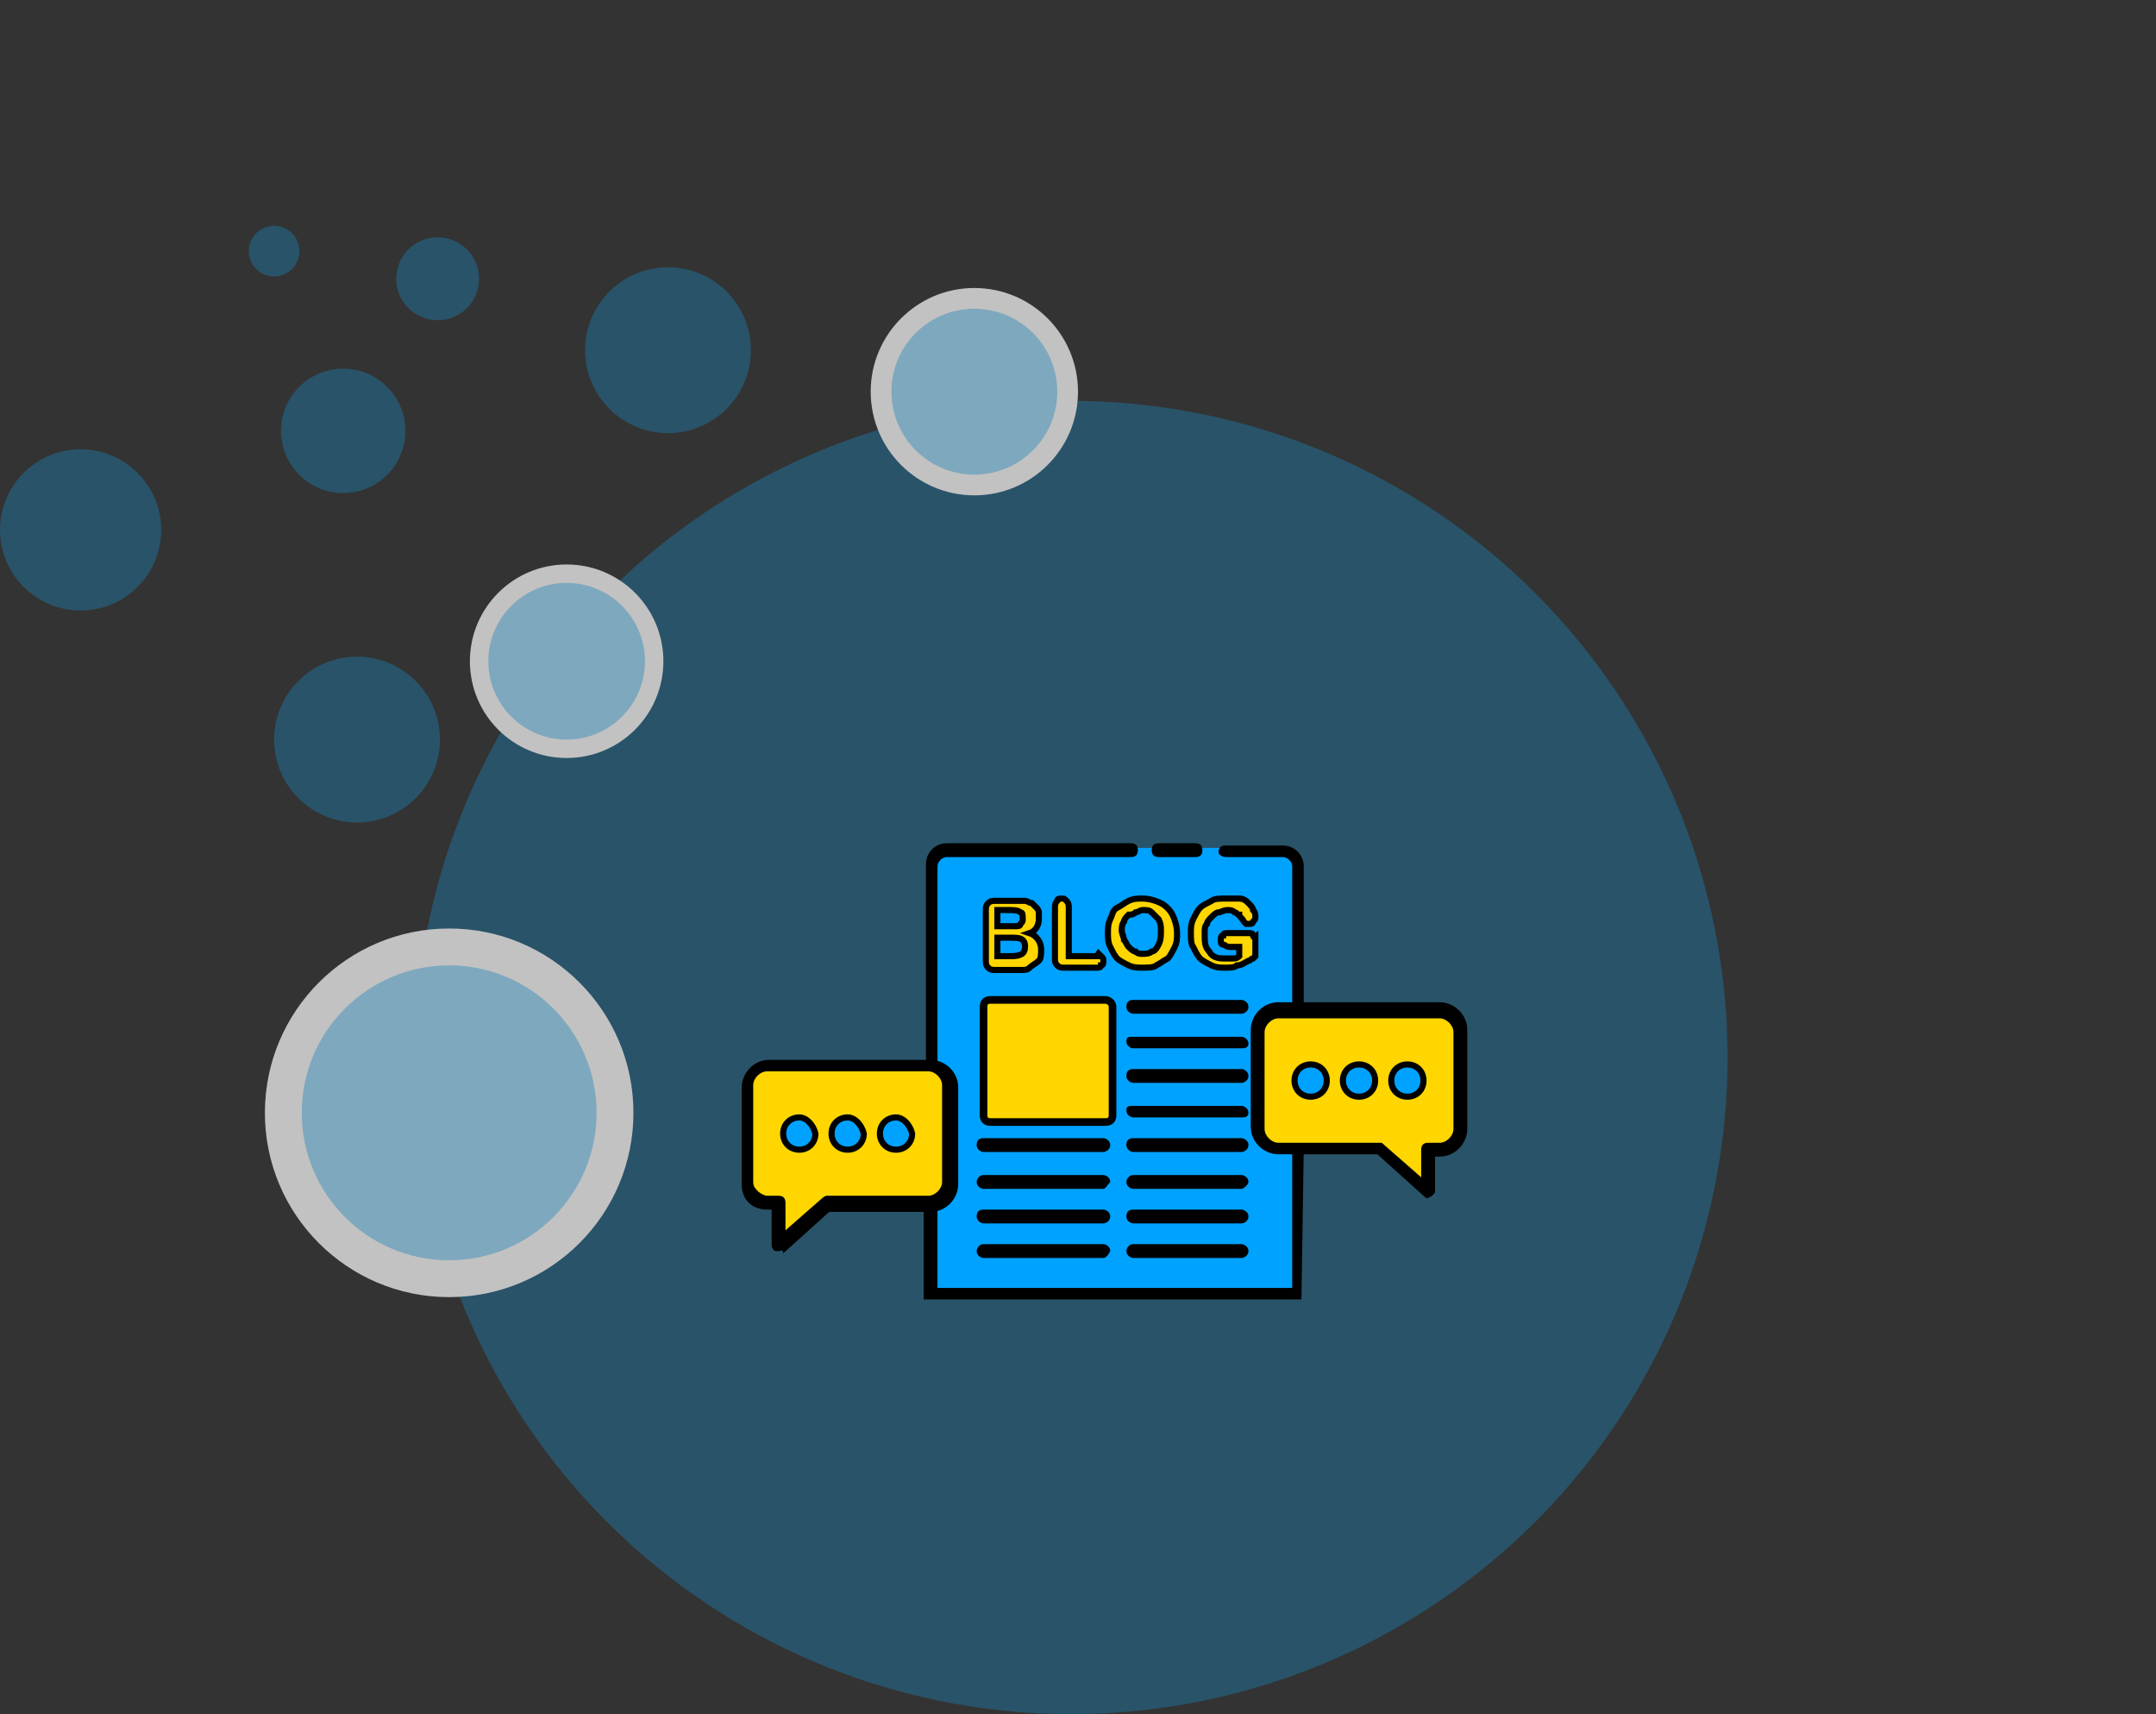 <svg xmlns="http://www.w3.org/2000/svg" xmlns:xlink="http://www.w3.org/1999/xlink" id="Layer_1" x="0px" y="0px" viewBox="0 0 93.6 74.4" style="enable-background:new 0 0 93.6 74.4;" xml:space="preserve">
<rect x="0" y="0" width="93.6" height="74.4" fill="#333333" stroke="none"/>
<style type="text/css">
	.st0{opacity:0.7;}
	.st1{opacity:0.4;fill:#0EA4F0;enable-background:new    ;}
	.st2{fill:#FFFFFF;}
	.st3{display:none;fill:#FFFFFF;}
	.st4{display:none;}
	.st5{display:inline;fill:#06A4FE;}
	.st6{display:inline;fill:#FED606;}
	.st7{fill:#FFD600;}
	.st8{fill:#00A2FF;}
	.st9{fill:#00A2FF;stroke:#000000;stroke-width:0.265;stroke-miterlimit:10;}
	.st10{fill:#FFD600;stroke:#000000;stroke-width:0.265;stroke-miterlimit:10;}
	.st11{fill:#FFD600;stroke:#000000;stroke-width:0.331;stroke-miterlimit:10;}
</style>
<g class="st0">
	<circle class="st1" cx="46.5" cy="45.9" r="28.5"></circle>
	<g>
		<circle class="st2" cx="19.5" cy="48.3" r="8"></circle>
		<circle class="st1" cx="19.5" cy="48.3" r="6.4"></circle>
	</g>
	<g>
		<circle class="st2" cx="24.6" cy="28.7" r="4.2"></circle>
		<circle class="st1" cx="24.6" cy="28.7" r="3.4"></circle>
	</g>
	<g>
		<circle class="st2" cx="42.3" cy="17" r="4.5"></circle>
		<circle class="st1" cx="42.3" cy="17" r="3.6"></circle>
	</g>
	<circle class="st1" cx="29" cy="15.2" r="3.6"></circle>
	<circle class="st1" cx="15.5" cy="32.1" r="3.6"></circle>
	<circle class="st1" cx="3.5" cy="23" r="3.5"></circle>
	<circle class="st1" cx="14.9" cy="18.7" r="2.7"></circle>
	<circle class="st1" cx="19" cy="12.1" r="1.8"></circle>
	<circle class="st1" cx="11.9" cy="10.9" r="1.1"></circle>
</g>
<circle class="st3" cx="44.1" cy="41.6" r="124"></circle>
<g class="st4">
	<path class="st5" d="M60.2,48.4c0,5.5,0,10.9,0,16.3c0,0.4-0.1,0.5-0.5,0.5c-9.3,0-18.6,0-27.9,0c-0.4,0-0.5-0.1-0.5-0.5   c0-1.4,0-2.8,0-4.2c0-0.3,0.1-0.4,0.4-0.4c0.8,0,0.8,0,0.8,0.8c0,0.9,0,1.7,0,2.6c0,0.4,0.1,0.5,0.5,0.5c5,0,9.9,0,14.9,0   c3.5,0,7,0,10.6,0c0.5,0,0.5-0.1,0.5-0.5c0-10.2,0-20.5,0-30.7c0-0.4-0.1-0.5-0.5-0.5c-1.1,0-2.3,0-3.4,0c-0.4,0-0.6-0.1-0.5-0.5   c0-1.2,0-2.4,0-3.6c0-0.3-0.1-0.5-0.4-0.5c-7,0-14,0-21.1,0c-0.4,0-0.4,0.2-0.4,0.5c0,10.1,0,20.1,0,30.2c0,0.2,0.1,0.5-0.1,0.6   c-0.3,0.1-0.6,0-1,0c-0.1,0-0.1-0.1-0.1-0.2c0-0.1,0-0.2,0-0.4c0-10.4,0-20.9,0-31.3c0-0.5,0.1-0.6,0.6-0.6c6.2,0,12.4,0,18.6,0   c1.3,0,2.7,0,4,0c0.4,0,0.8,0.1,1.1,0.4c1.3,1.4,2.7,2.7,4,4c0.3,0.3,0.4,0.6,0.4,1C60.2,37.5,60.2,43,60.2,48.4z M55.7,28.9   c0,0.7,0,1.4,0,2c0,0.2,0.1,0.2,0.3,0.2c0.7,0,1.4,0,2,0C57.2,30.4,56.4,29.6,55.7,28.9z"></path>
	<path class="st6" d="M63.9,61.8c-0.5-1-1-1.9-1.5-2.9c-0.3-0.6-0.3-1.3-0.3-2c0-0.2,0-0.4-0.3-0.4s-0.3-0.1-0.3-0.3   c-0.1-2.8-0.1-5.5-0.2-8.3c-0.1-3.8-0.2-7.6-0.3-11.4c0-0.5,0-1.1,0-1.7c0-0.3,0.1-0.5,0.3-0.7c0.7-0.6,0.9-1.4,0.8-2.3   c-0.2-1.3-0.2-1.3,1.1-1.3c0.5,0,1.1,0,1.6,0c0.7,0,0.7,0,0.7,0.7c0,0.4,0,0.9,0,1.3c0,0.4,0.1,0.7,0.4,1c0.6,0.5,0.7,1.3,0.7,2.1   c-0.1,3.3-0.2,6.6-0.3,9.9c-0.1,3.3-0.2,6.7-0.3,10c0,0.2,0,0.4,0,0.6c0,0.2,0,0.4-0.3,0.4c-0.2,0-0.3,0.1-0.2,0.3   c0.2,1.3-0.3,2.4-0.9,3.4C64.4,60.8,64.2,61.3,63.9,61.8z M63.8,46.2c0.4,0,0.8,0,1.1,0s0.3-0.1,0.3-0.3c0-1.3,0.1-2.6,0.1-3.9   c0.1-2.2,0.1-4.3,0.2-6.5c0-0.3-0.1-0.5-0.2-0.8c-0.4-0.5-0.9-0.7-1.5-0.6c-1.1,0.1-1.6,0.5-1.6,1.6c0,0.6,0,1.1,0,1.7   c0.1,2.5,0.1,5,0.2,7.5c0,0.4-0.2,1,0.1,1.2C63,46.4,63.5,46.2,63.8,46.2z M62.6,49.1L62.6,49.1c0.1,2,0.1,4,0.2,6   c0,0.3,0.1,0.3,0.3,0.3c0.5,0,1,0,1.5,0c0.3,0,0.4-0.1,0.4-0.4c0-0.9,0-1.7,0.1-2.6c0-1.6,0.1-3.2,0.1-4.7c0-0.2-0.1-0.3-0.3-0.3   c-0.7,0-1.3,0-2,0c-0.2,0-0.3,0-0.3,0.3C62.6,48.2,62.6,48.6,62.6,49.1z M63.9,59.2c0.4-0.5,0.6-1,0.6-1.6c0-0.8-0.1-0.9-0.9-0.8   c-0.1,0-0.2,0-0.2,0.2C63.3,57.7,63.3,58.5,63.9,59.2z M64.4,32.4c0.1-0.4-0.1-0.6-0.5-0.6s-0.6,0-0.6,0.5c0,0.4,0.1,0.6,0.5,0.5   C64.3,32.9,64.6,32.9,64.4,32.4z"></path>
	<path class="st5" d="M45.9,39.6c3.4,0,6.7,0,10.1,0c0.4,0,0.5,0.1,0.4,0.5c0,0.1,0,0.2,0,0.2c0.1,0.4-0.1,0.5-0.5,0.5   c-1.5,0-3,0-4.5,0c-5.2,0-10.4,0-15.7,0c-0.2,0-0.5,0.1-0.5-0.1c-0.1-0.3-0.1-0.6,0-0.9c0.1-0.2,0.3-0.1,0.4-0.1   C39.1,39.6,42.5,39.6,45.9,39.6z"></path>
	<path class="st6" d="M53,58c-1,0-2,0-3,0c-0.3,0-0.4-0.1-0.4-0.3c0-1.1,0-2.2,0-3.2c0-0.3,0-0.4,0.3-0.4c2,0,4,0,6.1,0   c0.3,0,0.4,0.1,0.3,0.4c0,1.1,0,2.2,0,3.2c0,0.3-0.1,0.4-0.4,0.4C55,58,54,58,53,58z M53,56.8c0.3,0,0.7,0,1,0   c0.4,0,0.9,0.2,1.2-0.1c0.2-0.3,0-0.8,0.1-1.2c0-0.3-0.1-0.4-0.4-0.4c-0.9,0-1.9,0-2.8,0c-0.4,0-1-0.2-1.2,0.1s0,0.8-0.1,1.2   c0,0.3,0.1,0.3,0.4,0.3C51.7,56.8,52.4,56.8,53,56.8z"></path>
	<path class="st6" d="M48.5,48.3c2.5,0,5,0,7.4,0c0.4,0,0.5,0.1,0.5,0.5c0,0.8,0.1,0.6-0.7,0.7c-4.9,0-9.8,0-14.7,0   c-0.2,0-0.5,0.1-0.5-0.1c-0.1-0.3-0.1-0.6,0-0.9c0.1-0.2,0.3-0.1,0.4-0.1C43.5,48.3,46,48.3,48.5,48.3z"></path>
	<path class="st6" d="M48.4,42.5c2.5,0,5,0,7.5,0c0.4,0,0.5,0.1,0.5,0.5c0,0.8,0.1,0.6-0.6,0.6c-4.9,0-9.8,0-14.7,0   c-0.2,0-0.4,0.1-0.5-0.1c-0.1-0.3-0.1-0.6,0-0.9c0-0.1,0.2-0.1,0.4-0.1C43.4,42.5,45.9,42.5,48.4,42.5z"></path>
	<path class="st5" d="M41.8,46.5c-2,0-4,0-6.1,0c-0.4,0-0.5-0.1-0.5-0.5c0-0.1,0-0.3,0-0.4c0-0.2,0.1-0.3,0.3-0.3c0.1,0,0.1,0,0.2,0   c4.1,0,8.2,0,12.3,0c0.5,0,0.4,0.3,0.5,0.6c0,0.4,0,0.5-0.5,0.5C45.9,46.5,43.8,46.5,41.8,46.5z"></path>
	<path class="st6" d="M41.8,37.8c-2,0-4.1,0-6.1,0c-0.4,0-0.5-0.1-0.5-0.5c0-0.6,0-0.6,0.7-0.6c4,0,8.1,0,12.1,0   c0.2,0,0.4-0.1,0.4,0.1c0,0.3,0.1,0.6,0,0.9c0,0.1-0.3,0-0.4,0C45.9,37.8,43.9,37.8,41.8,37.8z"></path>
	<path class="st5" d="M41.5,51.2c1.2,0,2.4,0,3.6,0c0.3,0,0.4,0.1,0.4,0.4c0,0.7,0,0.7-0.7,0.7c-2.3,0-4.6,0-6.9,0   c-0.4,0-0.5-0.1-0.5-0.5c0-0.8-0.1-0.7,0.7-0.7C39.3,51.2,40.4,51.2,41.5,51.2z"></path>
	<path class="st5" d="M41.5,55.2c-1.2,0-2.4,0-3.6,0c-0.4,0-0.5-0.1-0.4-0.5c0-0.1,0-0.3,0-0.4c0-0.2,0.1-0.3,0.3-0.3   c2.5,0,5,0,7.5,0c0.2,0,0.3,0.1,0.3,0.3c0,0.8,0,0.8-0.8,0.8C43.7,55.2,42.6,55.2,41.5,55.2z"></path>
	<path class="st5" d="M52.9,46.5c-1,0-2,0-3,0c-0.3,0-0.5-0.1-0.4-0.4c0-0.1,0-0.2,0-0.4c0-0.3,0.1-0.3,0.4-0.3c2,0,4.1,0,6.2,0   c0.3,0,0.4,0.1,0.4,0.4c0,1,0.1,0.8-0.7,0.8C54.8,46.5,53.8,46.5,52.9,46.5z"></path>
	<path class="st6" d="M52.9,37.8c-1,0-2,0-3,0c-0.3,0-0.5-0.1-0.4-0.4c0-0.7,0-0.7,0.7-0.7c1.9,0,3.8,0,5.7,0c0.3,0,0.5,0,0.4,0.4   c0,0.7,0,0.7-0.7,0.7C54.7,37.8,53.8,37.8,52.9,37.8z"></path>
	<path class="st5" d="M53.5,34.9c-0.8,0-1.7,0-2.5,0c-0.3,0-0.4,0-0.4-0.3c0-0.8,0-0.9,0.8-0.8c1.5,0.1,2.9,0,4.4,0   c0.6,0,0.9,0.6,0.6,1.1C56.3,35,56.2,35,56,35C55.2,34.9,54.3,34.9,53.5,34.9z"></path>
	<path class="st5" d="M33.7,30.8c0-0.5,0-1.1,0-1.7c0-0.2,0.1-0.3,0.3-0.3c0.6,0,1.1,0,1.7,0c0.2,0,0.3,0.1,0.3,0.3   c0,0.1,0,0.2,0,0.3c0,0.6,0.1,0.6-0.6,0.6c-0.4,0-0.6,0.1-0.5,0.5c0,0.7,0,1.3,0,2c0,0.2-0.1,0.3-0.3,0.3c-0.9,0-0.9,0-0.9-0.8   C33.7,31.6,33.7,31.2,33.7,30.8z"></path>
	<path class="st5" d="M55.9,63c-0.5,0-1.1,0-1.6,0C54,63,54,62.9,54,62.7c0-0.8,0-0.8,0.8-0.8c0.6,0,1.1,0,1.7,0   c0.3,0,0.4-0.1,0.4-0.4c0-0.2-0.1-0.6,0-0.7c0.3-0.2,0.6,0,0.9,0c0.2,0,0.2,0.1,0.2,0.3c0,0.6,0,1.1,0,1.7c0,0.3-0.1,0.3-0.3,0.3   C57,63,56.5,63,55.9,63z"></path>
	<path class="st6" d="M37.3,42.5c0.6,0,1.2,0,1.8,0c0.3,0,0.4,0.1,0.4,0.3c0,1,0.1,0.8-0.8,0.8c-1,0-2,0-3,0c-0.3,0-0.4-0.1-0.4-0.4   c0-0.7,0-0.7,0.7-0.7C36.4,42.5,36.8,42.5,37.3,42.5z"></path>
	<path class="st6" d="M37.3,48.3c0.6,0,1.1,0,1.7,0c0.3,0,0.4,0.1,0.4,0.4c0,0.8,0,0.8-0.8,0.8c-1,0-2,0-3,0c-0.3,0-0.5,0-0.4-0.4   c0-0.7,0-0.7,0.7-0.7C36.4,48.3,36.9,48.3,37.3,48.3z"></path>
	<path class="st5" d="M46.5,35C46,35.2,46,34.8,46,34.4c0-0.4,0.1-0.6,0.5-0.6c0.5,0,0.6,0.1,0.6,0.6C47.2,35,47.2,35,46.5,35z"></path>
	<path class="st5" d="M38.2,29.5C38.4,30,38,30,37.6,30c-0.6,0.1-0.5-0.3-0.5-0.6c-0.1-0.6,0.3-0.5,0.6-0.5   C38.2,28.8,38.3,29.1,38.2,29.5z"></path>
	<path class="st5" d="M39.9,30c-0.5,0.2-0.5-0.2-0.6-0.6c0-0.6,0.2-0.5,0.6-0.5c0.5,0,0.5,0.2,0.5,0.6C40.5,30,40.3,30.1,39.9,30z"></path>
	<path class="st5" d="M36.3,51.7c0.2,0.6-0.2,0.5-0.6,0.6c-0.5,0-0.5-0.2-0.6-0.6c0-0.5,0.2-0.5,0.6-0.5   C36.3,51.1,36.5,51.2,36.3,51.7z"></path>
	<path class="st5" d="M52.8,62.5C53,63,52.6,63,52.2,63c-0.5,0-0.5-0.2-0.6-0.6c0-0.6,0.3-0.5,0.6-0.5C52.8,61.8,52.9,62,52.8,62.5z   "></path>
	<path class="st5" d="M35.8,54c0.6-0.2,0.5,0.2,0.5,0.6c0,0.5-0.2,0.5-0.6,0.6c-0.6,0-0.5-0.3-0.5-0.6C35.2,54,35.4,53.9,35.8,54z"></path>
	<path class="st5" d="M49.4,34.5c0.2,0.5-0.2,0.5-0.6,0.5c-0.6,0.1-0.5-0.3-0.5-0.6c-0.1-0.6,0.3-0.4,0.6-0.5   C49.5,33.8,49.5,34.1,49.4,34.5z"></path>
	<path class="st5" d="M64.5,38.3c0,0.7,0,1.4,0,2.1c0,0.3-0.1,0.4-0.4,0.4c-0.8,0-0.8,0-0.8-0.8c0-1.2,0-2.5,0-3.7   c0-0.4,0.1-0.5,0.5-0.4h0.1c0.4-0.1,0.6,0.1,0.6,0.5C64.5,37,64.5,37.7,64.5,38.3z"></path>
	<path class="st5" d="M63.4,42.4c-0.1-0.5,0-0.6,0.5-0.6s0.6,0.2,0.6,0.6c0,0.5-0.2,0.6-0.6,0.6C63.4,43,63.3,42.8,63.4,42.4z"></path>
</g>
<g>
	<path class="st8" d="M56.3,43.9v-6.4c0-0.4-0.3-0.7-0.7-0.7H41.1c-0.4,0-0.7,0.3-0.7,0.7v8.6c0.5,0.1,0.8,0.4,0.8,0.9v4.2   c0,0.5-0.3,0.8-0.8,0.9v4h15.9v-6.3c-0.4-0.1-0.6-0.5-0.6-0.9v-4.2C55.7,44.4,56,44,56.3,43.9z"></path>
	<path class="st7" d="M62.5,49.9c0.5,0,0.9-0.4,0.9-0.9v-4.2c0-0.5-0.4-0.9-0.9-0.9h-7c-0.5,0-0.9,0.4-0.9,0.9V49   c0,0.5,0.4,0.9,0.9,0.9h4.4l2.1,1.8v-1.8H62.5z"></path>
	<path class="st9" d="M56.9,46.2c-0.4,0-0.7,0.3-0.7,0.7c0,0.4,0.3,0.7,0.7,0.7c0.4,0,0.7-0.3,0.7-0.7   C57.6,46.5,57.3,46.2,56.9,46.2z"></path>
	<path class="st9" d="M59,46.2c-0.4,0-0.7,0.3-0.7,0.7c0,0.4,0.3,0.7,0.7,0.7c0.4,0,0.7-0.3,0.7-0.7C59.7,46.5,59.4,46.2,59,46.2z"></path>
	<path class="st9" d="M61.1,46.2c-0.4,0-0.7,0.3-0.7,0.7c0,0.4,0.3,0.7,0.7,0.7c0.4,0,0.7-0.3,0.7-0.7   C61.8,46.5,61.5,46.2,61.1,46.2z"></path>
	<path class="st7" d="M33.3,52.2c-0.5,0-0.8-0.4-0.8-0.9v-4.2c0-0.5,0-0.9,0.8-0.9h7c0.5,0,0.8,0.4,0.8,0.9v4.2   c0,0.5-0.4,0.9-0.9,0.9h-4.4L33.8,54v-1.8H33.3L33.3,52.2z"></path>
	<g>
		<path d="M51.9,37.2h-1.6c-0.2,0-0.3-0.1-0.3-0.3s0.1-0.3,0.3-0.3h1.6c0.2,0,0.3,0.1,0.3,0.3S52.1,37.2,51.9,37.2z"></path>
		<path d="M53.2,37.2h2.5c0.2,0,0.4,0.2,0.4,0.4v6.5c0.1-0.1,0.3-0.2,0.5-0.2h0v-6.3c0-0.5-0.4-0.9-0.9-0.9h-2.5    c-0.2,0-0.3,0.1-0.3,0.3C52.9,37.1,53.1,37.2,53.2,37.2z"></path>
		<path d="M40.3,46.2c0.1,0,0.3,0,0.4,0.1v-8.7c0-0.2,0.2-0.4,0.4-0.4h8c0.2,0,0.3-0.1,0.3-0.3s-0.1-0.3-0.3-0.3h-8    c-0.5,0-0.9,0.4-0.9,0.9v8.6L40.3,46.2L40.3,46.2z"></path>
		<path d="M56.6,49.9c-0.2,0-0.4-0.1-0.5-0.2v6.2H40.7v-3.8c-0.1,0.1-0.3,0.1-0.4,0.1h-0.2v4.2h16.4L56.6,49.9L56.6,49.9L56.6,49.9z    "></path>
		<path d="M62,52c-0.1,0-0.1,0-0.2-0.1l-2-1.8h-4.3c-0.6,0-1.2-0.5-1.2-1.2v-4.2c0-0.6,0.5-1.2,1.2-1.2h7c0.6,0,1.2,0.5,1.2,1.2V49    c0,0.6-0.5,1.2-1.2,1.2h-0.2v1.5C62.3,51.8,62.2,51.9,62,52C62.1,52,62,52,62,52L62,52z M55.5,44.2c-0.3,0-0.6,0.3-0.6,0.6V49    c0,0.3,0.3,0.6,0.6,0.6h4.4c0.1,0,0.1,0,0.2,0.1l1.6,1.4v-1.2c0-0.2,0.1-0.3,0.3-0.3h0.5c0.3,0,0.6-0.3,0.6-0.6v-4.2    c0-0.3-0.3-0.6-0.6-0.6L55.5,44.2L55.5,44.2z"></path>
		<path d="M33.8,54.3c0,0-0.1,0-0.1,0c-0.1,0-0.2-0.1-0.2-0.3v-1.5h-0.2c-0.3,0-0.6-0.1-0.8-0.3c-0.2-0.2-0.3-0.5-0.3-0.8v-4.2    c0-0.6,0.5-1.2,1.2-1.2h7c0.6,0,1.2,0.5,1.2,1.2v4.2c0,0.6-0.5,1.2-1.2,1.2H36l-2,1.8C34,54.2,33.9,54.3,33.8,54.3z M33.3,46.5    c-0.3,0-0.6,0.3-0.6,0.6v4.2c0,0.2,0.1,0.3,0.2,0.4c0.1,0.1,0.3,0.2,0.4,0.2h0.5c0.2,0,0.3,0.1,0.3,0.3v1.2l1.6-1.4    c0,0,0.1-0.1,0.2-0.1h4.4c0.3,0,0.6-0.3,0.6-0.6v-4.2c0-0.3-0.3-0.6-0.6-0.6H33.3L33.3,46.5z"></path>
	</g>
	<path class="st9" d="M38.9,48.5c-0.4,0-0.7,0.3-0.7,0.7c0,0.4,0.3,0.7,0.7,0.7c0.4,0,0.7-0.3,0.7-0.7   C39.5,48.8,39.2,48.5,38.9,48.5z"></path>
	<path class="st9" d="M36.8,48.5c-0.4,0-0.7,0.3-0.7,0.7c0,0.4,0.3,0.7,0.7,0.7c0.4,0,0.7-0.3,0.7-0.7   C37.4,48.8,37.1,48.5,36.8,48.5z"></path>
	<path class="st9" d="M34.7,48.5c-0.4,0-0.7,0.3-0.7,0.7c0,0.4,0.3,0.7,0.7,0.7c0.4,0,0.7-0.3,0.7-0.7C35.3,48.8,35,48.5,34.7,48.5z   "></path>
	<path class="st10" d="M44.7,40.5c0.3-0.1,0.4-0.4,0.4-0.6c0-0.1,0-0.2,0-0.3c0-0.1-0.1-0.2-0.1-0.2c-0.1-0.1-0.1-0.1-0.2-0.2   c-0.1,0-0.2-0.1-0.3-0.1c-0.1,0-0.2,0-0.4,0h-0.9c-0.1,0-0.2,0-0.3,0.1c-0.1,0.1-0.1,0.2-0.1,0.3v2.2c0,0.1,0,0.2,0.1,0.3   c0.1,0.1,0.2,0.1,0.3,0.1H44c0.2,0,0.3,0,0.4,0c0.1,0,0.2,0,0.3-0.1c0.1-0.1,0.3-0.2,0.4-0.3s0.1-0.3,0.1-0.5   C45.2,40.9,45,40.6,44.7,40.5L44.7,40.5z M44.3,40.1c0,0.1-0.1,0.1-0.2,0.1c-0.1,0-0.2,0-0.3,0h-0.5v-0.7h0.5c0.2,0,0.4,0,0.5,0.1   c0.1,0,0.1,0.1,0.1,0.3C44.4,40,44.4,40,44.3,40.1L44.3,40.1z M44.5,41.1c0,0.3-0.2,0.4-0.6,0.4h-0.6v-0.8h0.6c0.2,0,0.4,0,0.5,0.1   C44.5,40.9,44.5,41,44.5,41.1z"></path>
	<path class="st10" d="M47.6,41.5h-1.2v-2.1c0-0.1,0-0.2-0.1-0.3S46.2,39,46.1,39s-0.2,0-0.2,0.1c-0.1,0.1-0.1,0.2-0.1,0.3v2.2   c0,0.1,0,0.2,0.1,0.3c0.1,0.1,0.2,0.1,0.3,0.1h1.4c0.1,0,0.2,0,0.2-0.1c0.1,0,0.1-0.1,0.1-0.2c0-0.1,0-0.1-0.1-0.2   C47.8,41.5,47.7,41.5,47.6,41.5L47.6,41.5z"></path>
	<path class="st10" d="M50.4,39.2c-0.2-0.1-0.5-0.2-0.8-0.2c-0.2,0-0.4,0-0.6,0.1c-0.2,0.1-0.3,0.2-0.5,0.3s-0.2,0.3-0.3,0.5   c-0.1,0.2-0.1,0.4-0.1,0.6c0,0.2,0,0.4,0.1,0.6c0.1,0.2,0.2,0.4,0.3,0.5c0.1,0.1,0.3,0.2,0.5,0.3c0.2,0.1,0.4,0.1,0.6,0.1   c0.2,0,0.5,0,0.6-0.1c0.2-0.1,0.3-0.2,0.5-0.3c0.1-0.1,0.2-0.3,0.3-0.5c0.1-0.2,0.1-0.4,0.1-0.6c0-0.3-0.1-0.6-0.2-0.8   C50.8,39.5,50.6,39.3,50.4,39.2L50.4,39.2z M49.3,39.6c0.1,0,0.2-0.1,0.3-0.1c0.2,0,0.3,0,0.4,0.1c0.1,0.1,0.2,0.2,0.3,0.3   c0.1,0.2,0.1,0.3,0.1,0.5c0,0.2,0,0.4-0.1,0.6c-0.1,0.2-0.2,0.3-0.3,0.3c-0.1,0.1-0.3,0.1-0.4,0.1c-0.1,0-0.2,0-0.3-0.1   c-0.1,0-0.2-0.1-0.3-0.2c-0.1-0.1-0.1-0.2-0.2-0.3c0-0.1-0.1-0.3-0.1-0.4s0-0.3,0.1-0.4c0-0.1,0.1-0.2,0.2-0.3   C49.1,39.7,49.2,39.7,49.3,39.6L49.3,39.6z"></path>
	<path class="st10" d="M54.4,40.6c0-0.1-0.1-0.1-0.2-0.1c-0.1,0-0.1,0-0.2,0h-0.7c-0.1,0-0.2,0-0.2,0.1c-0.1,0-0.1,0.1-0.1,0.2   c0,0.1,0,0.2,0.1,0.2c0.1,0,0.1,0.1,0.3,0.1h0.4v0.4c-0.1,0.1-0.2,0.1-0.3,0.1c-0.1,0-0.2,0-0.4,0c-0.3,0-0.5-0.1-0.6-0.3   c-0.2-0.2-0.2-0.4-0.2-0.8c0-0.2,0-0.3,0.1-0.4c0-0.1,0.1-0.2,0.2-0.3c0.1-0.1,0.2-0.2,0.3-0.2c0.1,0,0.2-0.1,0.4-0.1   c0.1,0,0.2,0,0.3,0.1c0.1,0,0.1,0.1,0.2,0.1c0,0.1,0.1,0.1,0.2,0.3c0,0,0.1,0.1,0.1,0.1c0,0,0.1,0,0.1,0c0.1,0,0.2,0,0.2-0.1   c0.1-0.1,0.1-0.1,0.1-0.2c0-0.1,0-0.2-0.1-0.3c0-0.1-0.1-0.2-0.2-0.3s-0.2-0.2-0.4-0.2S53.4,39,53.2,39c-0.2,0-0.5,0-0.6,0.1   c-0.2,0.1-0.4,0.2-0.5,0.3c-0.1,0.1-0.2,0.3-0.3,0.5c-0.1,0.2-0.1,0.4-0.1,0.6c0,0.2,0,0.5,0.1,0.6c0.1,0.2,0.2,0.4,0.3,0.5   c0.1,0.1,0.3,0.2,0.5,0.3c0.2,0.1,0.4,0.1,0.6,0.1c0.2,0,0.4,0,0.5-0.1c0.2,0,0.3-0.1,0.5-0.2c0.1,0,0.1-0.1,0.2-0.1   c0,0,0.1-0.1,0.1-0.1c0,0,0-0.1,0-0.2v-0.6C54.5,40.7,54.4,40.7,54.4,40.6L54.4,40.6z"></path>
	<g>
		<path d="M53.9,44h-4.7c-0.1,0-0.3-0.1-0.3-0.3s0.1-0.3,0.3-0.3h4.7c0.1,0,0.3,0.1,0.3,0.3S54,44,53.9,44z"></path>
		<path d="M53.9,45.5h-4.7c-0.1,0-0.3-0.1-0.3-0.3S49,45,49.2,45h4.7c0.1,0,0.3,0.1,0.3,0.3S54,45.5,53.9,45.5z"></path>
		<path d="M53.9,47h-4.7c-0.1,0-0.3-0.1-0.3-0.3s0.1-0.3,0.3-0.3h4.7c0.1,0,0.3,0.1,0.3,0.3S54,47,53.9,47z"></path>
		<path d="M53.9,48.5h-4.7c-0.1,0-0.3-0.1-0.3-0.3S49,48,49.2,48h4.7c0.1,0,0.3,0.1,0.3,0.3S54,48.5,53.9,48.5z"></path>
		<path d="M53.9,50h-4.7c-0.1,0-0.3-0.1-0.3-0.3s0.1-0.3,0.3-0.3h4.7c0.1,0,0.3,0.1,0.3,0.3C54.2,49.9,54,50,53.9,50z"></path>
		<path d="M53.9,51.6h-4.7c-0.1,0-0.3-0.1-0.3-0.3c0-0.1,0.1-0.3,0.3-0.3h4.7c0.1,0,0.3,0.1,0.3,0.3C54.2,51.4,54,51.6,53.9,51.6z"></path>
		<path d="M53.9,53.1h-4.7c-0.1,0-0.3-0.1-0.3-0.3s0.1-0.3,0.3-0.3h4.7c0.1,0,0.3,0.1,0.3,0.3S54,53.1,53.9,53.1z"></path>
		<path d="M53.9,54.6h-4.7c-0.1,0-0.3-0.1-0.3-0.3c0-0.1,0.1-0.3,0.3-0.3h4.7c0.1,0,0.3,0.1,0.3,0.3C54.2,54.5,54,54.6,53.9,54.6z"></path>
		<path d="M47.9,50h-5.2c-0.1,0-0.3-0.1-0.3-0.3s0.1-0.3,0.3-0.3h5.2c0.1,0,0.3,0.1,0.3,0.3S48,50,47.9,50z"></path>
		<path d="M47.9,51.6h-5.2c-0.1,0-0.3-0.1-0.3-0.3c0-0.1,0.1-0.3,0.3-0.3h5.2c0.1,0,0.3,0.1,0.3,0.3C48.1,51.4,48,51.6,47.9,51.6z"></path>
		<path d="M47.9,53.1h-5.2c-0.1,0-0.3-0.1-0.3-0.3s0.1-0.3,0.3-0.3h5.2c0.1,0,0.3,0.1,0.3,0.3S48,53.1,47.9,53.1z"></path>
		<path d="M47.9,54.6h-5.2c-0.1,0-0.3-0.1-0.3-0.3c0-0.1,0.1-0.3,0.3-0.3h5.2c0.1,0,0.3,0.1,0.3,0.3C48.1,54.5,48,54.6,47.9,54.6z"></path>
	</g>
	<path class="st11" d="M48,43.4h-5c-0.2,0-0.3,0.1-0.3,0.3v4.7c0,0.2,0.1,0.3,0.3,0.3h5c0.2,0,0.3-0.1,0.3-0.3v-4.7   C48.3,43.5,48.1,43.4,48,43.4z"></path>
</g>
</svg>